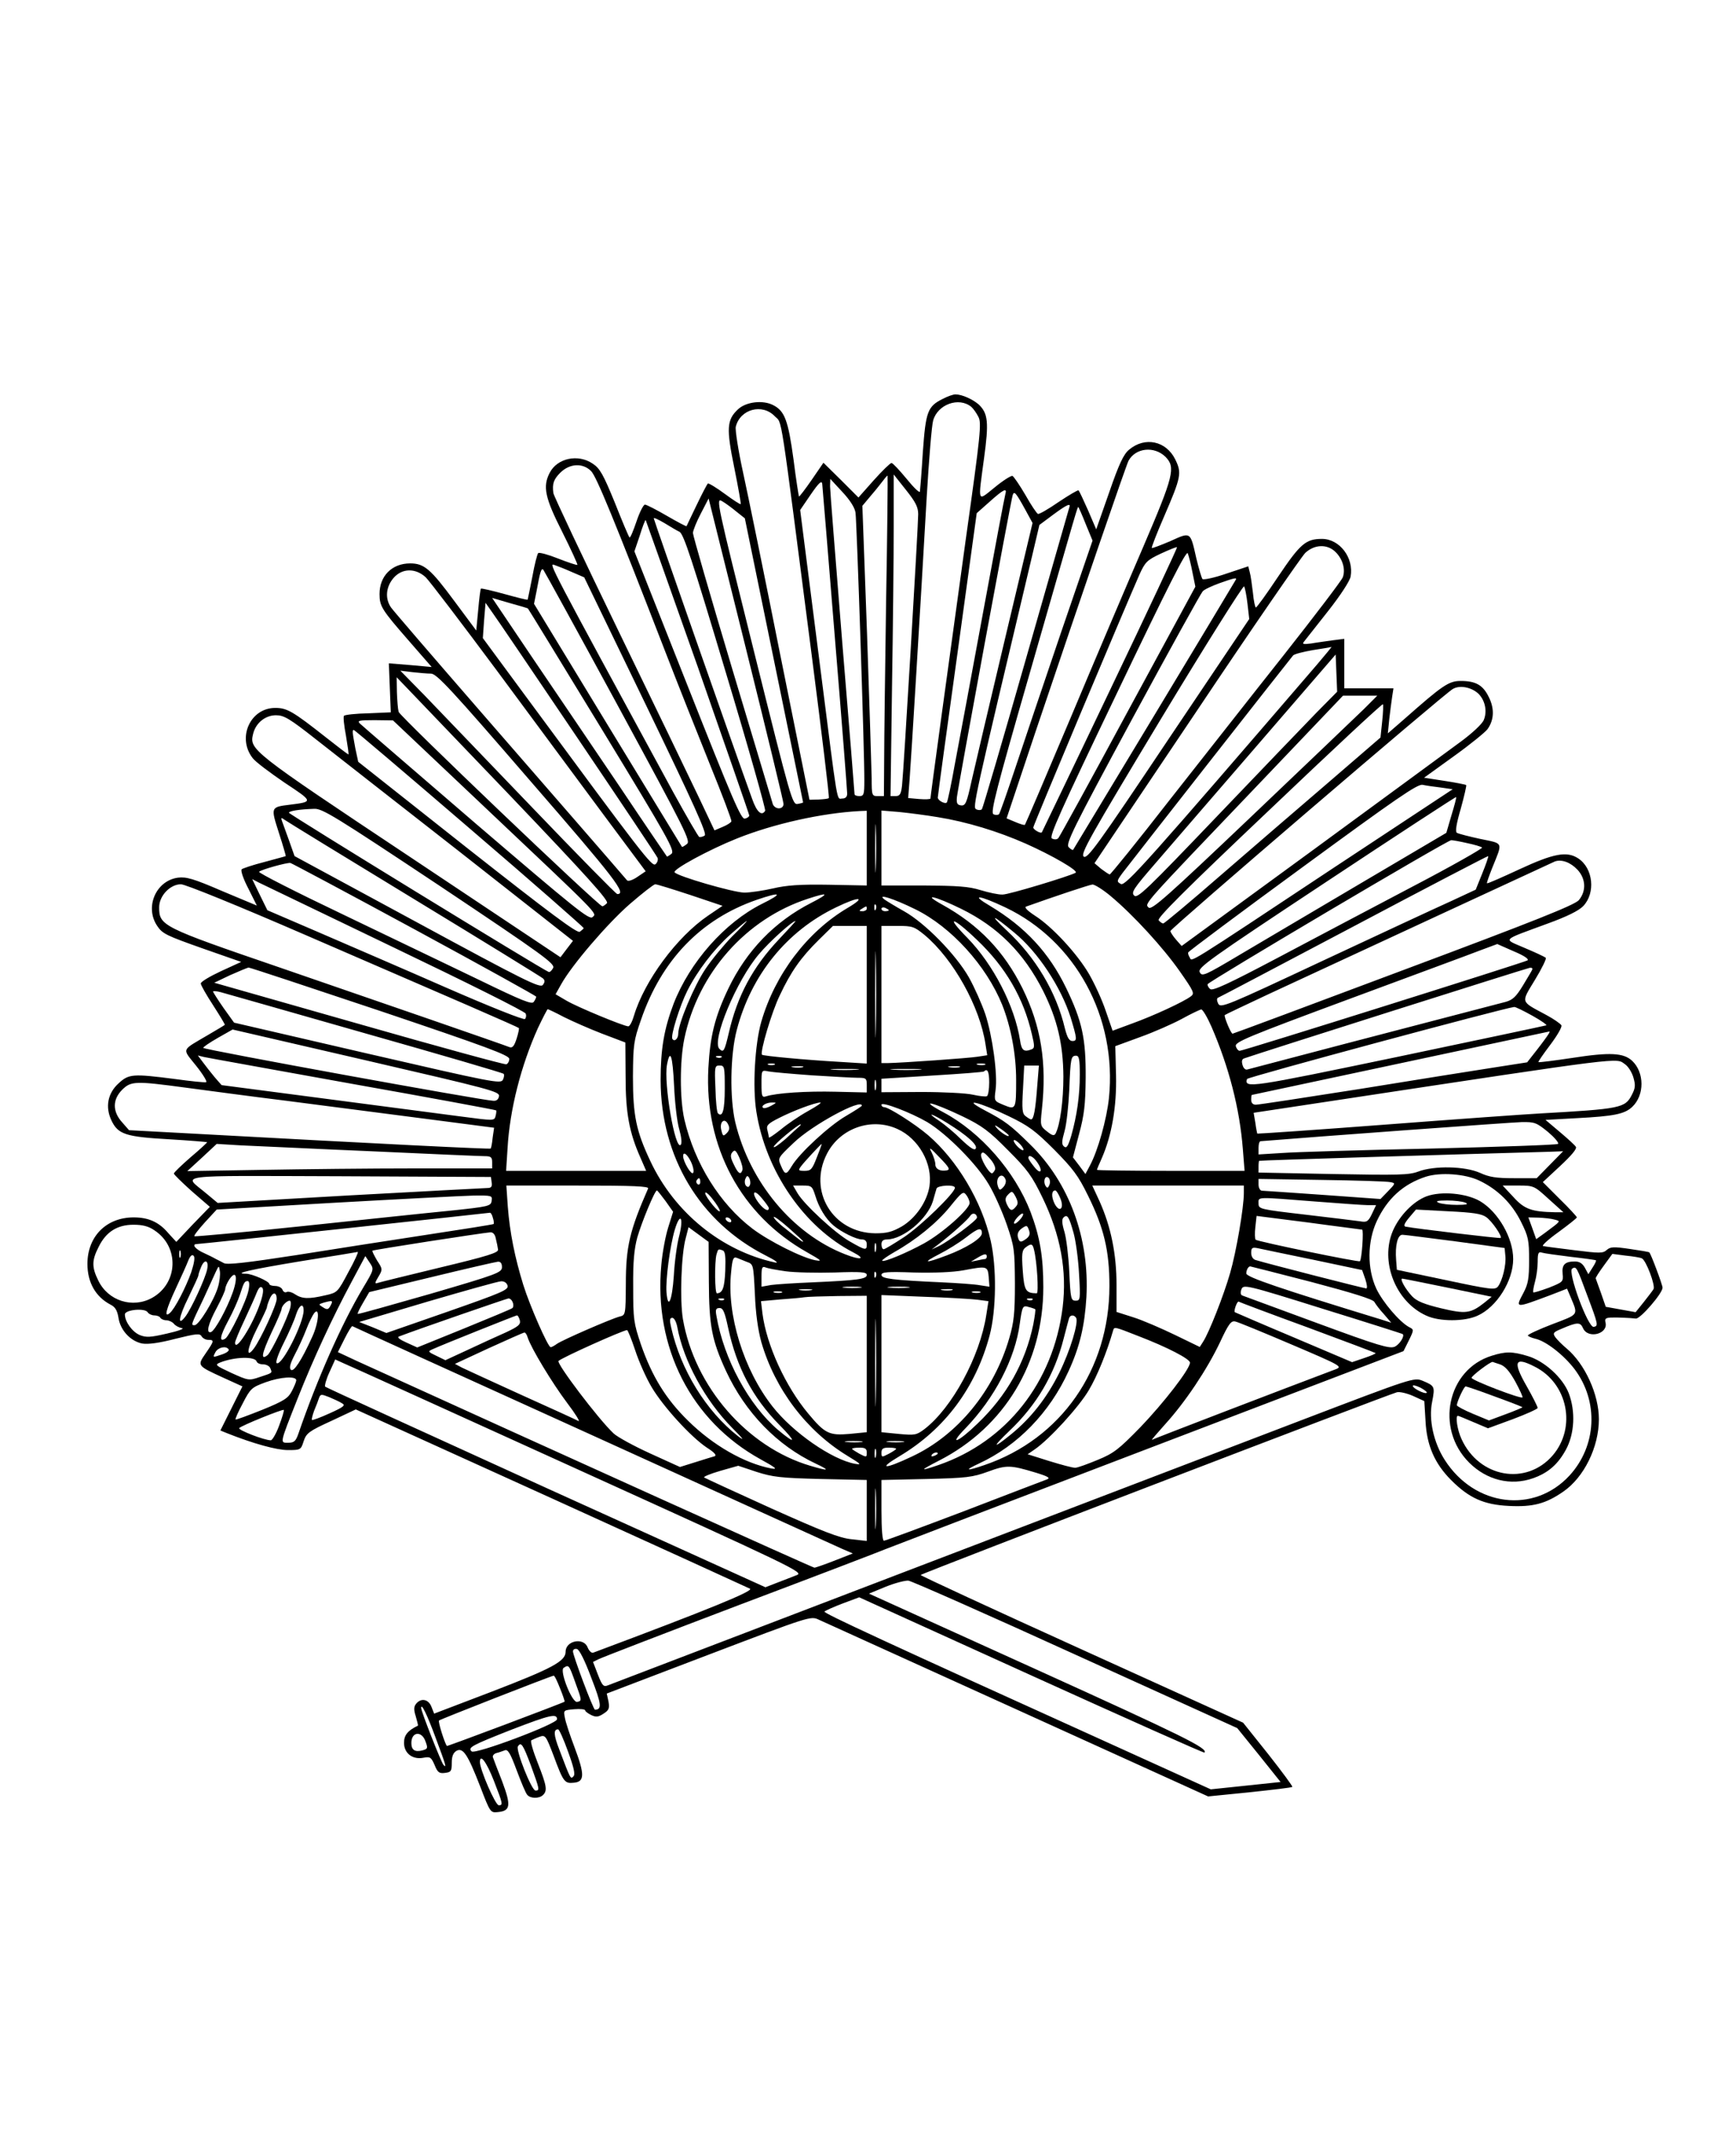 <?xml version="1.0" encoding="UTF-8" standalone="yes"?>
<svg version="1.0" xmlns="http://www.w3.org/2000/svg" width="200mm" height="246.834mm" viewBox="0 0 709 875" preserveAspectRatio="xMidYMid meet">
  <g transform="translate(0,875) scale(0.1,-0.1)" fill="#000000" stroke="none">
    <path d="M3851 7122 c-63 -31 -70 -52 -82 -217 -5 -83 -11 -155 -12 -162 -1
-7 -26 17 -55 53 -29 35 -56 64 -61 64 -5 0 -38 -32 -72 -70 l-63 -71 -71 71
-72 71 -48 -70 c-27 -39 -50 -69 -52 -68 -1 2 -12 69 -22 150 -22 161 -36 199
-83 223 -42 22 -111 14 -144 -17 -46 -43 -48 -78 -15 -239 16 -80 28 -146 26
-148 -2 -2 -31 17 -65 42 -34 25 -65 44 -69 42 -3 -2 -24 -42 -46 -88 -22 -45
-40 -84 -41 -86 -1 -2 -37 17 -80 42 -43 25 -84 46 -90 46 -6 0 -22 -31 -35
-70 -13 -38 -25 -67 -28 -64 -3 2 -30 66 -60 142 -47 115 -61 140 -90 159 -60
41 -145 23 -176 -37 -29 -56 -20 -101 51 -241 36 -72 64 -133 62 -135 -2 -2
-38 10 -79 26 -40 16 -77 26 -81 22 -4 -4 -15 -47 -24 -97 -10 -49 -18 -91
-19 -93 -2 -2 -44 9 -95 23 -51 14 -94 24 -96 22 -2 -2 -7 -41 -11 -87 l-8
-84 -90 121 c-97 131 -123 153 -180 153 -74 0 -125 -51 -125 -125 0 -50 9 -64
118 -189 l95 -109 -88 8 -87 7 4 -100 4 -100 -92 -4 c-51 -1 -95 -6 -99 -10
-4 -3 0 -40 8 -82 7 -42 12 -76 10 -76 -2 0 -43 31 -91 69 -137 108 -160 121
-208 121 -102 0 -157 -122 -92 -205 11 -15 70 -59 130 -100 118 -78 118 -78
23 -90 -80 -10 -80 -9 -46 -115 17 -52 29 -95 28 -95 -1 -1 -40 -11 -87 -24
-47 -12 -89 -26 -93 -30 -5 -5 7 -40 27 -78 l35 -70 -141 59 c-118 51 -147 59
-181 55 -90 -12 -137 -120 -85 -197 21 -32 39 -40 183 -91 l160 -56 -83 -38
c-45 -21 -82 -43 -82 -50 0 -7 23 -47 51 -90 27 -42 49 -78 47 -79 -2 -2 -32
-20 -68 -41 -112 -66 -107 -53 -49 -126 28 -35 46 -65 41 -67 -6 -2 -63 4
-128 13 -172 22 -188 21 -230 -18 -44 -40 -55 -96 -29 -151 27 -57 58 -67 234
-77 85 -5 156 -11 157 -12 1 -1 -29 -29 -67 -61 -38 -33 -69 -63 -69 -67 0 -4
33 -36 73 -72 l74 -64 -69 -71 -68 -72 -33 36 c-38 45 -81 64 -141 64 -112 0
-189 -78 -189 -190 0 -75 33 -134 94 -166 20 -10 28 -24 33 -55 8 -51 50 -95
97 -104 23 -4 69 2 134 19 85 21 101 23 108 11 4 -8 17 -15 27 -15 26 0 25 -4
-10 -55 -35 -51 -36 -50 73 -100 l77 -35 -45 -90 -45 -90 27 -11 c108 -43 203
-69 249 -69 51 0 53 1 64 36 11 33 21 41 113 83 l100 47 796 -361 c438 -199
804 -366 814 -371 16 -9 -164 -83 -640 -261 -7 -3 -17 7 -23 21 -16 43 -90 28
-90 -17 0 -39 -54 -68 -301 -163 l-236 -90 -11 28 c-12 31 -42 37 -62 13 -10
-12 -11 -24 -2 -52 6 -21 10 -37 9 -38 -42 -20 -57 -39 -57 -70 0 -43 35 -70
80 -61 27 5 31 2 45 -30 12 -30 19 -35 42 -32 25 3 28 7 28 41 0 27 6 41 19
49 27 15 46 -14 97 -145 41 -107 42 -108 72 -105 52 5 55 26 18 125 -19 48
-36 93 -38 99 -2 6 4 14 14 17 10 2 25 8 34 11 13 6 23 -11 49 -81 18 -48 37
-94 43 -100 12 -16 49 -17 65 -1 18 18 15 37 -22 131 -19 48 -31 89 -26 92 4
2 18 9 32 14 25 9 27 7 59 -77 40 -108 45 -114 83 -110 44 4 44 34 3 143 -19
50 -37 104 -40 122 -6 31 -6 31 38 35 25 2 45 0 45 -5 0 -4 11 -12 25 -19 19
-9 29 -8 50 6 22 14 25 22 20 50 l-7 32 417 159 c410 156 416 158 448 143 18
-8 383 -174 811 -368 l780 -354 170 17 c93 10 172 19 174 22 2 2 -42 62 -98
133 l-103 129 -659 299 c-362 164 -658 301 -658 304 0 5 1904 735 1945 746 11
3 41 -4 66 -15 l46 -21 5 -82 c5 -100 38 -174 105 -241 73 -73 133 -100 235
-105 99 -5 151 9 222 58 85 58 146 182 146 296 0 101 -57 226 -132 289 -18 15
-39 36 -46 46 -11 16 -9 20 25 34 65 28 77 28 88 3 20 -46 104 -24 92 23 -4
15 1 19 21 20 28 1 75 -1 103 -4 18 -2 109 103 109 126 0 11 -47 137 -54 144
-1 2 -37 8 -79 14 -67 10 -80 9 -95 -4 -15 -14 -29 -14 -132 -1 -63 8 -121 15
-128 17 -7 1 21 27 63 57 41 30 75 57 75 60 0 3 -31 37 -70 75 l-69 69 71 66
c46 43 69 70 64 78 -4 7 -34 34 -66 61 l-58 49 126 7 c155 8 197 17 228 46 51
48 50 141 0 188 -35 33 -91 36 -245 12 -74 -11 -136 -19 -138 -17 -2 1 20 33
48 70 28 37 49 73 46 80 -3 6 -31 26 -63 43 -106 57 -103 47 -45 143 28 46 48
87 44 90 -5 4 -43 22 -86 40 -89 39 -100 28 95 100 77 28 126 52 144 71 51 53
41 155 -21 195 -46 30 -100 20 -240 -45 -71 -33 -130 -59 -132 -57 -2 1 8 29
21 62 44 109 48 99 -48 119 -46 10 -89 21 -96 25 -7 5 -3 34 16 99 14 51 24
94 22 96 -2 2 -42 10 -88 17 l-84 13 122 88 c67 48 128 98 137 110 27 38 29
83 6 130 -24 50 -53 67 -116 67 -48 0 -74 -18 -228 -154 l-69 -60 6 60 c4 32
9 74 12 92 l5 32 -101 0 -100 0 0 101 0 101 -47 -6 c-27 -4 -66 -9 -88 -13
-33 -4 -38 -3 -29 8 6 8 50 63 97 123 52 66 89 123 93 142 14 77 -45 154 -117
154 -66 0 -89 -20 -179 -154 -46 -69 -87 -126 -91 -126 -3 0 -9 27 -12 60 -4
33 -9 71 -13 84 l-6 24 -90 -30 c-49 -17 -93 -26 -97 -22 -4 5 -15 43 -25 84
-25 111 -22 109 -106 71 -40 -17 -74 -30 -76 -28 -2 2 20 59 50 128 70 162 73
178 46 233 -37 76 -124 95 -189 40 -22 -18 -41 -58 -81 -174 l-53 -151 -33 77
c-19 43 -36 79 -39 82 -2 3 -39 -19 -81 -47 -42 -29 -80 -51 -85 -49 -5 2 -28
36 -51 77 -24 41 -48 76 -53 78 -6 2 -39 -19 -73 -47 -72 -58 -68 -67 -43 120
20 146 16 182 -21 218 -25 22 -69 42 -96 42 -9 0 -32 -8 -51 -18z m116 -33 c8
-7 21 -25 29 -41 13 -25 9 -69 -51 -495 -68 -492 -145 -1054 -145 -1063 0 -3
-21 -4 -46 -2 l-45 4 6 77 c6 80 44 699 70 1156 9 149 20 287 26 308 18 66
105 98 156 56z m-803 -38 c32 -33 18 53 151 -975 41 -319 73 -582 70 -584 -2
-3 -21 -5 -42 -6 l-37 -1 -118 585 c-64 322 -133 659 -153 750 -20 91 -33 176
-30 188 18 72 108 96 159 43z m1596 -166 c42 -43 34 -76 -92 -370 -64 -148
-198 -463 -297 -699 -100 -237 -183 -431 -185 -433 -2 -3 -20 3 -39 11 l-36
15 118 353 c194 575 369 1085 380 1107 29 53 105 61 151 16z m-2346 -58 c22
-22 94 -198 301 -732 51 -132 134 -341 184 -465 50 -123 90 -228 88 -233 -1
-5 -17 -15 -36 -23 l-33 -14 -63 133 c-34 72 -182 378 -328 679 -146 301 -266
555 -267 565 -5 39 1 56 29 84 38 37 91 40 125 6z m1205 -527 c-4 -278 -8
-571 -8 -652 l-1 -148 -25 0 c-24 0 -25 2 -25 73 -1 39 -9 306 -19 592 l-19
520 36 43 c21 24 43 53 51 63 8 11 15 18 16 17 1 -2 -1 -230 -6 -508z m131
351 c0 -52 -60 -1058 -66 -1108 -4 -35 -9 -43 -26 -43 l-21 0 6 443 c4 243 7
538 7 656 l0 214 50 -63 c39 -49 50 -70 50 -99z m-340 -508 c28 -337 50 -622
50 -633 0 -13 -7 -20 -20 -20 -24 0 -16 -46 -90 535 -33 259 -65 509 -71 556
l-11 87 43 63 c33 48 45 59 47 44 1 -11 25 -296 52 -632z m84 514 c5 -34 37
-988 36 -1094 0 -56 -2 -63 -20 -63 -11 0 -20 3 -20 8 0 4 -22 282 -50 617
-27 336 -50 624 -50 640 l1 30 49 -53 c31 -33 51 -64 54 -85z m612 76 c-3 -10
-44 -227 -91 -483 -47 -256 -99 -534 -115 -618 -15 -84 -30 -155 -33 -158 -7
-8 -37 8 -37 20 0 6 36 270 80 586 l79 575 53 47 c57 51 72 58 64 31z m81 -63
l30 -55 -113 -475 c-62 -261 -123 -521 -136 -578 -20 -91 -25 -102 -43 -100
-16 2 -19 9 -17 33 4 38 221 1215 228 1234 6 18 13 10 51 -59z m-1179 -9 l34
-27 119 -580 c65 -318 119 -580 119 -580 0 -1 -10 -4 -22 -6 -22 -4 -27 14
-179 624 -153 614 -156 627 -130 612 14 -8 41 -28 59 -43z m192 -1193 c0 -11
-8 -18 -19 -18 -11 0 -22 8 -25 18 -3 9 -77 258 -166 553 -88 294 -160 543
-160 553 0 9 14 45 32 79 l32 62 153 -615 c84 -338 153 -623 153 -632z m1167
1210 c-2 -7 -82 -285 -177 -618 -95 -333 -176 -609 -180 -614 -5 -4 -15 -4
-23 0 -15 9 -13 18 226 1025 l32 136 55 41 c58 43 75 50 67 30z m67 -67 l28
-68 -130 -379 c-71 -209 -155 -458 -187 -554 -32 -96 -61 -179 -65 -184 -5 -4
-15 -4 -23 0 -12 8 11 99 148 574 199 692 195 680 199 680 1 0 15 -31 30 -69z
m-1659 -32 c17 -8 52 -116 188 -570 93 -308 165 -564 162 -569 -14 -23 -34 -6
-53 48 -82 227 -402 1140 -402 1146 0 4 19 -5 43 -19 23 -14 51 -31 62 -36z
m75 -552 c115 -329 210 -602 210 -606 0 -5 -8 -11 -18 -13 -15 -4 -50 78 -234
543 l-217 548 22 65 c11 36 22 64 24 63 1 -2 97 -272 213 -600z m1684 -93
c-152 -319 -278 -580 -279 -582 -5 -6 -35 11 -35 20 0 8 367 881 433 1031 24
53 31 60 88 87 35 16 64 28 66 26 2 -2 -121 -264 -273 -582z m921 562 c29 -29
41 -71 29 -103 -5 -13 -113 -155 -240 -316 -127 -160 -337 -428 -468 -594
-130 -167 -240 -303 -244 -303 -4 1 -19 11 -35 23 l-27 23 416 619 c228 341
429 632 445 648 38 35 90 37 124 3z m-585 -82 l12 -59 -276 -509 c-151 -280
-279 -513 -284 -518 -6 -6 -16 -6 -26 -1 -12 7 32 106 267 596 209 437 283
583 288 568 4 -10 13 -45 19 -77z m-2535 1 l51 -22 253 -523 c195 -404 250
-525 239 -531 -7 -5 -17 -7 -22 -6 -4 1 -52 84 -106 182 -509 936 -509 936
-487 929 12 -4 45 -17 72 -29z m190 -549 c278 -513 297 -550 280 -562 -10 -8
-19 -13 -20 -11 -1 1 -137 225 -303 497 l-301 495 10 50 c15 82 20 98 28 89 4
-5 142 -256 306 -558z m-786 527 c16 -16 147 -188 292 -383 144 -195 340 -459
434 -586 l172 -231 -34 -23 c-19 -13 -37 -19 -42 -14 -46 54 -333 384 -607
699 -187 215 -347 401 -357 415 -25 36 -21 83 9 119 35 42 91 43 133 4z m3308
-10 c-9 -17 -661 -1098 -664 -1102 -2 -3 -10 2 -18 10 -14 13 15 72 259 524
151 279 281 514 288 521 7 8 38 22 68 33 62 22 73 24 67 14z m48 -99 l7 -61
-330 -491 c-289 -432 -331 -490 -346 -479 -14 11 22 75 316 563 183 303 336
546 339 540 4 -6 10 -38 14 -72z m-2939 -18 c1 0 137 -223 303 -495 272 -447
299 -495 283 -507 -9 -7 -18 -12 -18 -11 -1 1 -89 130 -194 287 -106 157 -267
394 -357 527 l-163 242 72 -21 c40 -11 74 -21 74 -22z m202 -528 c177 -262
325 -483 328 -491 2 -7 -1 -19 -9 -25 -14 -12 -53 39 -528 683 l-177 240 5 72
6 72 26 -37 c15 -20 172 -252 349 -514z m3020 298 c-683 -794 -782 -905 -800
-895 -18 10 -18 12 8 47 41 54 685 875 695 886 5 6 41 15 81 22 40 6 74 12 76
13 2 1 -25 -32 -60 -73z m-1 -195 c-46 -47 -229 -238 -407 -424 -287 -300
-325 -337 -338 -323 -13 13 -3 28 88 133 56 65 244 283 418 484 l317 367 3
-76 3 -76 -84 -85z m-3617 159 c23 0 81 -62 404 -436 349 -402 397 -464 357
-464 -5 0 -161 159 -347 353 -185 193 -383 399 -438 456 l-101 103 49 -6 c27
-3 61 -6 76 -6z m324 -499 c316 -331 403 -428 395 -438 -7 -7 -15 -13 -19 -13
-15 0 -825 773 -832 794 -3 11 -6 48 -7 81 l-1 60 29 -30 c16 -17 212 -221
435 -454z m3953 418 c28 -27 38 -72 23 -108 -6 -16 -47 -54 -93 -88 -45 -33
-320 -235 -611 -448 l-530 -387 -23 26 c-13 15 -23 31 -23 35 0 10 1119 969
1153 988 28 17 75 8 104 -18z m-467 -64 c-30 -29 -237 -227 -460 -439 -345
-328 -407 -383 -419 -371 -17 17 -28 4 444 498 l350 367 70 0 70 0 -55 -55z
m75 -50 l-7 -66 -211 -182 c-117 -100 -315 -271 -440 -379 -125 -109 -232
-198 -236 -198 -5 0 -13 6 -19 13 -7 9 109 125 451 449 253 241 462 436 465
433 2 -2 1 -34 -3 -70z m-4355 -73 c69 -54 333 -261 588 -460 l462 -363 -26
-34 -25 -33 -615 410 c-654 435 -656 438 -640 503 11 44 50 75 93 75 33 0 55
-13 163 -98z m680 -268 c489 -462 468 -441 450 -458 -13 -13 -72 35 -475 380
-253 218 -467 402 -475 410 -12 12 -5 14 60 14 l75 -1 365 -345z m-52 -96
c257 -220 466 -404 466 -407 -1 -3 -8 -9 -16 -15 -11 -7 -122 76 -460 342
l-445 352 -12 56 c-12 65 -13 74 -6 74 3 0 216 -181 473 -402z m3966 167 l49
-7 -479 -316 c-626 -415 -584 -388 -595 -371 -5 8 -8 17 -6 21 1 4 211 161
467 348 381 279 469 340 490 336 14 -3 47 -8 74 -11z m44 -113 l-21 -72 -346
-204 c-190 -112 -415 -245 -498 -294 -143 -85 -154 -90 -163 -71 -10 18 36 51
517 369 290 192 529 348 530 346 2 -1 -7 -35 -19 -74z m-4133 -288 c428 -286
473 -319 464 -336 -6 -11 -14 -18 -18 -16 -25 9 -1061 644 -1061 650 0 7 41
14 103 16 33 2 86 -31 512 -314z m1745 154 l0 -153 -155 3 c-118 2 -173 -2
-228 -15 -40 -9 -92 -17 -117 -17 -43 0 -275 67 -285 83 -7 12 140 92 255 138
150 60 347 104 503 112 l27 1 0 -152z m37 -80 c-1 -46 -3 -11 -3 77 0 88 2
125 3 83 2 -42 2 -114 0 -160z m253 206 c118 -19 246 -58 359 -108 108 -48
217 -111 204 -119 -25 -14 -272 -89 -298 -89 -16 -1 -57 8 -90 18 -48 15 -93
18 -232 19 l-173 0 0 153 0 153 73 -6 c39 -4 110 -13 157 -21z m-2140 -334
c283 -172 520 -318 527 -324 9 -8 9 -15 0 -27 -11 -14 -74 17 -513 255 l-501
271 -23 65 c-13 36 -26 72 -29 80 -4 12 -2 13 10 4 8 -6 246 -152 529 -324z
m4302 228 c29 -6 56 -14 61 -18 4 -3 -124 -76 -285 -160 -161 -85 -410 -216
-553 -292 -197 -104 -262 -134 -272 -126 -8 6 -12 15 -11 20 4 11 979 588 995
588 6 0 35 -5 65 -12z m62 -123 l-27 -67 -101 -47 c-56 -25 -290 -134 -521
-242 -399 -187 -420 -196 -430 -176 -6 13 -6 22 0 24 6 2 255 134 555 292 300
159 546 287 548 286 2 -1 -9 -33 -24 -70z m389 14 c34 -37 36 -87 5 -124 -18
-20 -178 -84 -716 -285 -381 -143 -695 -260 -698 -260 -7 0 -36 71 -32 76 2 2
82 40 178 85 371 172 1156 536 1170 542 27 10 64 -3 93 -34z m-4750 -243 c273
-148 497 -272 497 -275 0 -3 -4 -13 -10 -21 -7 -12 -47 4 -222 89 -117 56
-369 177 -560 269 -191 91 -344 169 -340 173 9 9 113 38 128 36 5 -1 234 -123
507 -271z m-79 -77 c290 -139 531 -259 533 -267 3 -7 2 -17 -3 -22 -5 -5 -143
50 -324 129 -173 76 -408 177 -521 226 l-207 89 -31 63 -31 64 27 -14 c16 -8
266 -128 557 -268z m-362 52 c601 -260 862 -373 867 -378 2 -1 -2 -21 -9 -43
-10 -31 -17 -39 -29 -35 -30 12 -508 177 -941 326 -479 164 -490 170 -490 245
0 47 45 94 89 94 18 0 234 -88 513 -209z m1568 165 l131 -44 -59 -40 c-128
-87 -260 -266 -303 -409 -7 -24 -17 -43 -23 -43 -20 1 -204 77 -251 104 l-46
27 23 41 c44 79 190 249 281 328 51 44 97 80 103 80 7 0 71 -20 144 -44z
m1717 -5 c92 -77 213 -209 281 -306 58 -83 62 -91 45 -103 -29 -22 -152 -79
-238 -110 l-81 -30 -28 81 c-15 45 -46 112 -68 150 -48 83 -151 194 -220 238
-32 21 -46 35 -37 38 112 40 258 89 271 90 9 0 43 -21 75 -48z m-1425 -31
c-152 -76 -295 -238 -361 -408 -39 -103 -53 -185 -53 -312 1 -314 160 -579
430 -716 40 -20 55 -32 37 -28 -217 47 -410 203 -509 414 -58 123 -71 186 -71
345 1 131 3 146 33 232 84 244 244 410 471 489 102 35 112 28 23 -16z m201 4
c-149 -76 -264 -195 -338 -349 -55 -115 -75 -194 -82 -326 -17 -321 133 -600
404 -752 58 -33 63 -37 33 -32 -54 10 -188 77 -257 129 -133 101 -236 266
-278 446 -19 84 -19 239 0 330 56 268 252 489 505 571 85 28 89 22 13 -17z
m425 -26 c147 -72 290 -230 355 -390 36 -91 57 -203 57 -307 0 -120 -1 -123
-51 -102 -39 16 -39 16 -33 61 9 65 -13 222 -42 310 -14 41 -44 109 -67 150
-53 93 -179 222 -265 270 -34 19 -70 41 -80 48 -33 26 39 3 126 -40z m187 2
c151 -74 257 -181 335 -335 58 -116 82 -217 83 -350 0 -98 -13 -196 -32 -233
-6 -10 -14 -8 -35 9 -27 21 -28 24 -21 88 21 193 -3 341 -79 496 -75 151 -178
259 -328 342 -87 48 -29 35 77 -17z m180 6 c287 -136 458 -449 424 -779 -9
-86 -45 -215 -78 -276 l-18 -34 -25 34 -26 34 25 95 c21 78 26 119 27 230 1
160 -14 230 -79 365 -70 145 -167 250 -312 337 -82 48 -46 45 62 -6z m-644 -3
c-165 -98 -296 -271 -352 -465 -26 -91 -36 -266 -20 -366 38 -243 195 -472
396 -575 54 -28 30 -33 -35 -7 -214 84 -388 294 -447 538 -23 98 -21 275 6
377 59 225 204 404 406 501 95 46 126 44 46 -3z m116 -5 c-3 -8 -6 -5 -6 6 -1
11 2 17 5 13 3 -3 4 -12 1 -19z m-37 2 c0 -5 -8 -10 -17 -10 -15 0 -16 2 -3
10 19 12 20 12 20 0z m90 -6 c0 -2 -7 -4 -15 -4 -8 0 -15 4 -15 10 0 5 7 7 15
4 8 -4 15 -8 15 -10z m512 -91 c97 -79 192 -224 231 -348 26 -86 27 -95 7 -95
-13 0 -21 13 -31 52 -35 148 -119 289 -237 399 -76 71 -60 67 30 -8z m-1151
-15 c-34 -35 -84 -95 -110 -134 -46 -68 -111 -223 -111 -264 0 -21 -16 -35
-24 -21 -8 12 30 134 61 196 41 81 108 169 175 229 35 31 65 56 68 56 2 0 -24
-28 -59 -62z m191 -12 c-107 -113 -171 -231 -206 -385 -17 -72 -21 -80 -38
-63 -33 33 71 281 162 387 42 50 136 135 149 135 2 0 -28 -33 -67 -74z m808
-3 c117 -111 190 -237 224 -384 12 -50 12 -58 -1 -63 -31 -12 -41 -5 -47 37
-22 140 -109 309 -215 418 -93 94 -61 88 39 -8z m-450 -224 l0 -281 -112 7
c-141 8 -310 24 -316 29 -9 10 40 176 73 243 45 96 86 154 158 225 l59 58 69
0 69 0 0 -281z m37 -141 c-1 -79 -3 -15 -3 142 0 157 2 221 3 143 2 -79 2
-207 0 -285z m199 385 c118 -99 226 -293 249 -447 l7 -44 -39 -6 c-37 -6 -309
-25 -365 -26 l-28 0 0 280 0 280 66 0 c61 0 68 -3 110 -37z m2462 -104 c-19
-10 -1161 -369 -1175 -369 -6 0 -13 9 -16 19 -4 17 49 39 462 192 256 95 498
184 536 199 l70 26 68 -30 c43 -18 63 -32 55 -37z m-4686 -206 c433 -146 528
-181 528 -196 0 -10 -6 -20 -12 -22 -7 -2 -278 72 -603 165 l-590 168 65 31
c36 16 70 30 75 31 6 0 247 -80 537 -177z m4706 169 c-1 -4 -19 -33 -38 -65
-28 -46 -42 -59 -70 -67 -393 -102 -1045 -273 -1055 -276 -8 -3 -16 4 -20 17
-5 16 -3 25 6 28 59 21 1157 369 1167 370 8 1 12 -2 10 -7z m-4765 -261 c307
-87 561 -161 564 -165 3 -3 2 -14 -3 -24 -8 -18 -42 -11 -554 107 l-544 126
-43 60 c-23 33 -42 63 -43 67 0 3 15 2 33 -3 17 -5 283 -80 590 -168z m4766
72 c36 -20 61 -38 56 -39 -6 -2 -280 -60 -609 -129 -600 -125 -625 -129 -613
-90 3 8 1051 290 1091 294 5 1 39 -16 75 -36z m-3956 -5 c34 -17 104 -48 156
-68 l95 -36 1 -139 c0 -149 15 -229 61 -332 l23 -53 -286 0 -286 0 6 93 c9
158 55 337 124 490 20 42 38 77 40 77 2 0 32 -14 66 -32z m2645 -40 c71 -164
115 -333 128 -500 l7 -88 -302 0 c-165 0 -301 2 -301 4 0 2 9 24 20 48 41 94
61 211 58 338 l-3 119 101 37 c56 20 133 54 170 74 38 21 74 38 80 39 6 0 25
-32 42 -71z m-2910 -283 c-2 -13 -10 -20 -23 -19 -43 1 -1185 209 -1185 216 0
4 27 22 60 41 l60 34 545 -126 c505 -117 546 -127 543 -146z m4286 253 c-4 -7
-25 -36 -47 -64 l-40 -51 -141 -22 c-77 -12 -323 -51 -544 -87 -222 -35 -412
-64 -423 -64 -12 0 -19 7 -19 20 0 11 1 20 3 20 7 2 1213 258 1215 259 2 0 0
-5 -4 -11z m-4885 -203 c321 -57 585 -106 587 -108 2 -1 1 -12 -2 -23 -5 -20
-6 -20 -142 -2 -75 10 -326 43 -557 73 l-420 55 -28 32 c-15 18 -37 46 -48 61
l-21 28 24 -6 c12 -3 286 -52 607 -110z m1314 -7 c3 -68 12 -148 21 -178 9
-32 12 -58 6 -64 -23 -23 -70 252 -56 327 13 69 23 38 29 -85z m194 116 c-3
-3 -12 -4 -19 -1 -8 3 -5 6 6 6 11 1 17 -2 13 -5z m1463 -71 c0 -87 -12 -169
-35 -250 -13 -43 -19 -52 -29 -44 -11 9 -10 21 2 64 8 28 16 104 19 167 5 131
7 140 28 140 12 0 15 -15 15 -77z m2227 42 c13 -9 28 -33 34 -54 9 -31 8 -43
-6 -70 -28 -55 -45 -58 -380 -77 -55 -3 -336 -23 -624 -45 -288 -22 -525 -38
-526 -37 -1 2 -5 21 -8 44 l-7 41 317 48 c1221 185 1161 177 1200 150z m-3474
-2 c-7 -2 -19 -2 -25 0 -7 3 -2 5 12 5 14 0 19 -2 13 -5z m860 0 c-7 -2 -21
-2 -30 0 -10 3 -4 5 12 5 17 0 24 -2 18 -5z m-1063 -97 c0 -88 -9 -120 -28
-101 -4 4 -9 49 -10 101 -4 90 -3 94 17 94 20 0 21 -5 21 -94z m318 87 c-10
-2 -28 -2 -40 0 -13 2 -5 4 17 4 22 1 32 -1 23 -4z m640 0 c-10 -2 -28 -2 -40
0 -13 2 -5 4 17 4 22 1 32 -1 23 -4z m318 -79 c-7 -94 -14 -134 -25 -134 -3 0
-13 6 -22 13 -14 10 -16 28 -11 110 l5 97 30 0 30 0 -7 -86z m-738 69 c-27 -2
-69 -2 -95 0 -27 2 -5 3 47 3 52 0 74 -1 48 -3z m255 0 c-29 -2 -77 -2 -105 0
-29 2 -6 3 52 3 58 0 81 -1 53 -3z m-438 -23 c83 -5 167 -10 188 -10 34 0 37
-2 37 -30 l0 -30 -127 3 c-118 3 -242 -5 -285 -19 -16 -5 -18 1 -18 51 0 56 0
57 28 51 15 -3 95 -10 177 -16z m725 -29 c0 -28 -4 -52 -9 -56 -5 -3 -31 0
-58 6 -26 6 -121 11 -210 11 l-163 -1 0 28 0 27 207 13 c114 7 210 14 212 17
14 14 21 -2 21 -45z m-463 -28 c-3 -10 -5 -2 -5 17 0 19 2 27 5 18 2 -10 2
-26 0 -35z m-2821 7 c82 -11 268 -36 414 -54 146 -19 396 -51 556 -72 l292
-38 -6 -41 c-2 -22 -6 -42 -8 -44 -3 -3 -432 18 -1253 63 l-224 12 -28 32
c-40 44 -40 93 0 133 36 36 55 36 257 9z m2394 -74 c-14 -8 -29 -12 -33 -9
-12 8 14 23 38 22 18 0 17 -1 -5 -13z m150 -22 c-36 -20 -86 -54 -112 -76 -27
-21 -48 -36 -48 -31 0 4 -3 18 -6 30 -5 18 2 26 48 49 59 30 145 62 168 63 8
0 -14 -15 -50 -35z m487 -45 c80 -48 202 -171 251 -254 23 -38 56 -113 74
-165 31 -90 32 -103 33 -240 0 -121 -4 -158 -23 -223 -62 -214 -211 -396 -397
-483 -112 -53 -142 -53 -53 0 187 111 313 281 370 495 27 103 29 277 4 386
-36 160 -137 329 -256 431 -54 46 -161 114 -179 114 -6 0 -11 4 -11 10 0 14
120 -32 187 -71z m143 24 c81 -39 109 -60 186 -138 80 -80 98 -104 142 -195
74 -153 100 -298 82 -447 -38 -306 -229 -548 -507 -644 -79 -27 -78 -23 2 18
268 137 426 400 426 708 0 125 -14 206 -52 307 -64 166 -204 326 -356 407
-105 56 -47 43 77 -16z m190 0 c81 -39 108 -59 186 -137 76 -77 98 -106 137
-186 66 -133 88 -227 88 -370 0 -341 -197 -624 -510 -731 -75 -26 -86 -23 -23
6 158 73 289 208 366 377 46 100 66 185 73 303 13 240 -70 466 -229 622 -81
80 -104 97 -186 140 -100 53 -22 34 98 -24z m-600 43 c0 -2 -29 -21 -65 -42
-69 -40 -191 -153 -221 -204 -23 -38 -28 -38 -45 2 -13 31 -12 31 53 93 76 73
278 182 278 151z m349 -71 c82 -51 125 -90 116 -104 -5 -9 -22 2 -59 37 -28
28 -69 62 -90 76 -57 38 -33 32 33 -9z m-901 -41 c-14 -14 -16 -13 -22 12 -9
34 14 54 28 23 7 -14 5 -24 -6 -35z m3354 5 c27 -23 46 -45 41 -49 -4 -4 -237
-12 -518 -19 -280 -6 -554 -14 -607 -18 l-98 -6 0 27 c0 14 3 26 8 27 218 18
1024 77 1066 78 54 1 61 -2 108 -40z m-3057 23 c-6 -5 -31 -28 -57 -52 -27
-23 -48 -38 -48 -32 0 10 98 91 110 92 2 0 0 -4 -5 -8z m400 -11 c87 -39 145
-142 131 -234 -10 -63 -56 -130 -113 -164 -39 -22 -60 -28 -108 -28 -174 2
-277 173 -197 326 54 104 182 148 287 100z m455 -27 c0 -9 -37 15 -51 33 -10
12 -5 11 19 -6 17 -12 32 -24 32 -27z m60 -57 c0 -6 -9 -2 -20 8 -11 10 -20
23 -20 28 0 6 9 2 20 -8 11 -10 20 -23 20 -28z m-2663 -7 c238 -11 446 -20
462 -20 26 0 31 -4 31 -25 l0 -25 -318 0 c-175 0 -456 -3 -623 -6 l-304 -5 60
55 60 56 100 -6 c55 -2 294 -14 532 -24z m1819 -25 c-19 -49 -24 -55 -50 -55
-25 0 -27 2 -15 18 13 18 82 92 85 92 1 0 -8 -25 -20 -55z m531 -53 c-27 -5
-47 5 -47 25 0 10 -7 32 -15 48 -13 25 -7 21 32 -20 39 -40 45 -50 30 -53z
m-835 1 c-7 -21 -17 -15 -35 23 -14 28 -15 39 -6 50 10 12 15 8 29 -23 9 -21
15 -44 12 -50z m1032 2 c-4 -8 -9 -15 -13 -15 -13 1 -49 63 -44 78 5 12 12 9
34 -16 17 -18 26 -38 23 -47z m2266 20 l-54 -55 -92 0 c-73 0 -101 4 -140 22
-61 27 -186 30 -252 5 -37 -14 -81 -15 -347 -10 l-305 6 0 24 c0 12 1 24 3 24
1 2 819 27 1187 37 l54 2 -54 -55z m-3508 12 c9 -19 13 -39 9 -45 -7 -12 -41
46 -41 68 0 21 17 8 32 -23z m1412 1 c27 -37 18 -57 -9 -23 -14 17 -25 33 -25
38 0 15 19 6 34 -15z m1808 -78 c74 -35 133 -93 170 -168 30 -60 33 -75 33
-157 0 -75 -4 -97 -23 -133 -34 -64 -36 -64 111 -9 l67 26 14 -33 c32 -77 36
-70 -74 -112 -55 -21 -100 -42 -100 -46 0 -3 13 -9 29 -13 44 -9 118 -67 162
-125 99 -132 90 -313 -21 -434 -145 -157 -387 -127 -509 63 -46 71 -67 166
-52 238 12 63 11 65 -39 86 -35 14 -39 13 -500 -163 -458 -175 -2785 -1064
-2826 -1080 -19 -8 -24 -3 -42 43 l-20 52 22 11 c11 6 273 107 581 224 308
116 574 218 590 225 17 7 500 192 1074 411 l1043 398 22 44 c21 43 21 44 1 54
-39 21 -108 102 -134 157 -38 82 -37 192 2 276 43 92 108 151 200 181 59 19
161 12 219 -16z m-4034 -7 c3 -17 -2 -23 -16 -23 -10 0 -263 -14 -561 -30
l-542 -31 -48 40 c-93 78 -146 71 545 69 l619 -3 3 -22z m1055 -10 c-4 -10 -9
-11 -16 -4 -5 5 -7 18 -3 28 6 14 9 15 16 4 4 -8 6 -21 3 -28z m1044 21 c3 -8
-1 -22 -10 -31 -13 -14 -16 -13 -22 6 -11 35 19 59 32 25z m179 -21 c-6 -14
-9 -15 -16 -4 -11 19 -1 46 13 32 5 -5 7 -18 3 -28z m-1426 11 c0 -8 -5 -12
-10 -9 -6 4 -8 11 -5 16 9 14 15 11 15 -7z m2818 0 c22 -4 22 -5 -9 -37 l-31
-32 -236 17 c-130 9 -243 17 -249 17 -7 1 -13 12 -13 25 l0 23 258 -4 c141 -2
267 -6 280 -9z m-3031 -26 c-75 -171 -91 -237 -91 -390 -1 -127 -1 -127 -26
-133 -34 -9 -230 -94 -255 -111 -11 -8 -22 -14 -26 -14 -11 0 -86 171 -112
255 -34 110 -55 213 -63 318 l-6 87 292 0 c230 0 291 -3 287 -12z m683 -30
c14 -47 42 -94 74 -121 32 -27 93 -57 116 -57 13 0 20 -7 20 -20 0 -26 -5 -25
-68 11 -61 34 -188 152 -215 198 l-18 31 39 0 c37 0 39 -2 52 -42z m570 33 c0
-21 -138 -155 -207 -201 -41 -27 -79 -50 -84 -50 -5 0 -9 9 -9 20 0 14 7 20
23 20 66 1 164 83 187 156 6 22 13 45 15 52 5 13 75 17 75 3z m1180 -22 c0
-59 -31 -240 -56 -326 -26 -91 -86 -243 -110 -280 l-14 -22 -101 49 c-56 27
-132 60 -170 72 l-69 22 0 110 c0 127 -23 238 -69 341 l-30 65 310 0 309 0 0
-31z m1245 -24 l60 -54 -35 0 c-94 2 -124 12 -169 62 l-44 47 64 0 c63 0 65
-1 124 -55z m-3607 -8 l31 -44 -20 -64 c-11 -35 -24 -104 -28 -152 -32 -338
122 -639 406 -795 62 -34 71 -42 43 -37 -110 21 -239 95 -340 195 -91 89 -147
181 -192 310 -30 89 -32 103 -32 235 -1 105 4 156 17 204 18 62 71 191 80 191
2 0 18 -20 35 -43z m222 -40 c0 -16 -59 56 -60 72 0 8 14 -3 30 -24 17 -21 30
-43 30 -48z m200 11 c0 -16 -19 -7 -39 18 -34 43 -25 65 9 24 16 -19 30 -38
30 -42z m820 21 c0 -25 -110 -123 -186 -165 -69 -38 -164 -78 -171 -71 -2 3
20 18 49 35 89 50 174 119 229 187 47 58 53 63 65 47 7 -9 14 -24 14 -33z
m189 -15 c-16 -20 -24 -18 -37 10 -8 18 -7 27 6 40 15 15 17 14 30 -10 10 -20
11 -29 1 -40z m181 35 c18 -42 -2 -63 -23 -23 -14 29 -13 54 3 54 4 0 13 -14
20 -31z m-2322 -11 c-3 -22 -10 -24 -173 -41 -93 -9 -365 -38 -603 -63 -239
-25 -436 -43 -438 -41 -3 3 17 28 43 57 l48 52 485 28 c267 15 520 28 563 29
76 1 78 0 75 -21z m3362 -3 c102 -8 200 -15 217 -15 l33 0 -17 -36 c-15 -31
-21 -35 -48 -30 -16 2 -117 15 -222 27 -189 22 -193 23 -193 46 0 28 -14 27
230 8z m-3357 -67 c4 -12 5 -24 3 -25 -2 -2 -122 -21 -267 -43 -145 -22 -388
-60 -539 -84 -201 -31 -280 -40 -295 -33 -11 6 -27 14 -35 18 -8 5 -29 15 -46
23 -35 15 -52 36 -32 37 14 0 1189 126 1199 128 4 0 9 -9 12 -21z m1977 1 c0
-11 -113 -95 -155 -116 l-30 -14 30 23 c55 42 120 101 128 115 9 14 27 9 27
-8z m175 -9 c-10 -11 -20 -18 -23 -15 -3 3 3 14 13 25 10 11 20 18 23 15 3 -3
-3 -14 -13 -25z m-885 -88 c0 -5 -10 2 -72 52 -27 20 -48 42 -48 47 0 6 27
-14 60 -43 33 -29 60 -54 60 -56z m1105 33 c9 -33 19 -108 22 -167 6 -103 5
-108 -14 -108 -19 0 -21 8 -26 118 -3 64 -12 138 -20 164 -10 33 -11 50 -4 57
16 16 23 4 42 -64z m1178 15 c7 0 -1 -120 -9 -129 -4 -5 -417 80 -426 88 -3 3
-4 27 -1 52 l5 45 212 -27 c116 -16 215 -28 219 -29z m-2789 -25 c-9 -33 -19
-106 -22 -163 -7 -102 -24 -142 -30 -68 -4 51 14 189 34 256 22 73 37 51 18
-25z m211 65 c3 -5 2 -10 -4 -10 -5 0 -13 5 -16 10 -3 6 -2 10 4 10 5 0 13 -4
16 -10z m3364 1 c26 -7 28 -4 -39 -54 l-36 -26 -16 45 -16 44 42 -1 c22 -1 52
-4 65 -8z m-5718 -44 c102 -67 97 -215 -9 -275 -80 -45 -181 -13 -221 71 -27
55 -26 82 2 137 30 61 76 90 142 90 37 0 62 -6 86 -23z m3562 -33 c-24 -18
-30 -17 -36 6 -3 13 2 25 16 35 20 14 22 13 29 -6 6 -16 3 -25 -9 -35z m-1298
-177 c1 -180 12 -238 70 -364 79 -170 209 -304 366 -378 62 -29 55 -32 -22 -9
-257 76 -472 322 -520 599 -13 78 -7 266 12 332 l11 43 41 -30 41 -30 1 -163z
m1115 198 c0 -20 -63 -60 -143 -90 -90 -34 -103 -32 -31 5 32 16 82 47 109 68
50 39 65 43 65 17z m-1985 -22 c4 -16 8 -35 9 -44 3 -13 -42 -27 -238 -74
-132 -32 -247 -60 -255 -63 -11 -4 -10 2 4 25 18 30 18 32 -5 67 -12 21 -21
38 -19 40 4 4 452 73 481 75 12 1 20 -9 23 -26z m1552 -50 c-3 -10 -5 -4 -5
12 0 17 2 24 5 18 2 -7 2 -21 0 -30z m646 5 c12 -47 20 -178 11 -178 -45 1
-51 10 -57 93 -5 68 -3 83 11 94 24 18 29 16 35 -9z m1141 -41 l199 -42 13
-37 c7 -21 9 -38 4 -38 -9 0 -407 102 -452 116 -11 3 -18 15 -18 29 0 21 4 24
28 19 15 -3 117 -25 226 -47z m-4627 11 c-3 -7 -5 -2 -5 12 0 14 2 19 5 13 2
-7 2 -19 0 -25z m2215 27 c10 -4 12 -25 10 -83 -3 -70 -11 -91 -34 -92 -9 0
-10 125 -2 158 7 24 7 24 26 17z m-1529 -88 c-44 -83 -45 -84 -94 -95 -68 -16
-95 -15 -124 4 -13 9 -29 13 -35 9 -5 -3 -13 1 -16 9 -3 9 -17 16 -30 16 -13
0 -24 4 -24 8 0 11 -71 42 -95 42 -58 0 23 18 223 51 125 20 230 37 233 38 4
1 -13 -37 -38 -82z m4992 62 c55 -6 101 -13 103 -14 2 -2 -4 -15 -14 -30 l-17
-27 -14 26 c-10 18 -22 26 -41 26 -41 0 -54 -13 -50 -51 3 -32 1 -33 -56 -56
-33 -12 -61 -21 -64 -19 -2 2 1 21 7 43 6 21 11 57 11 81 0 37 3 43 18 38 9
-3 62 -10 117 -17z m-5634 -63 c-23 -64 -68 -151 -88 -167 -24 -20 -15 15 26
103 21 45 44 96 50 112 8 19 15 26 22 19 6 -6 2 -30 -10 -67z m3249 64 c0 -5
-3 -10 -7 -10 -5 0 -19 -3 -33 -6 l-25 -5 25 15 c30 18 40 20 40 6z m2675 -7
c17 -6 57 -112 48 -126 -4 -7 -22 -30 -40 -53 l-33 -41 -61 11 -61 11 -19 55
c-11 30 -21 58 -22 61 -1 3 14 26 33 52 l35 48 54 -7 c30 -3 60 -8 66 -11z
m-5223 -122 c-87 -146 -187 -372 -263 -593 -11 -32 -18 -38 -42 -38 -34 0 -36
-7 39 182 63 159 142 330 221 477 l55 103 18 -27 c18 -27 18 -27 -28 -104z
m1569 107 c26 -9 26 -11 32 -131 3 -80 13 -147 26 -195 56 -194 185 -364 353
-466 54 -33 59 -37 30 -32 -94 17 -254 128 -337 234 -118 150 -188 376 -169
549 5 54 9 63 23 58 9 -4 28 -11 42 -17z m-2205 -30 c-7 -36 -65 -162 -89
-193 -34 -44 -27 -1 12 77 22 46 41 87 41 90 0 4 4 18 10 32 14 38 34 33 26
-6z m1204 9 c0 -22 -18 -29 -292 -109 -161 -46 -295 -84 -297 -82 -2 2 8 22
22 46 l25 43 253 61 c140 34 262 62 272 63 11 1 17 -6 17 -22z m-1160 -82
c-16 -54 -78 -155 -95 -155 -16 0 -17 -3 37 110 19 41 41 89 48 105 14 30 14
30 18 5 2 -13 -1 -42 -8 -65z m2319 65 c36 -5 126 -7 199 -5 108 4 132 2 132
-10 0 -17 -39 -22 -219 -30 -74 -3 -151 -8 -172 -11 l-39 -7 0 43 c0 35 3 41
16 36 9 -4 47 -11 83 -16z m829 -24 l3 -39 -39 6 c-21 4 -92 9 -158 12 -199 9
-244 15 -244 30 0 12 24 14 133 10 83 -2 158 1 202 9 96 18 99 18 103 -28z
m1319 -20 c166 -44 250 -70 256 -81 5 -9 22 -32 39 -50 l30 -35 -44 14 c-402
123 -548 172 -548 187 0 14 8 29 16 29 2 0 115 -29 251 -64z m1126 -56 c45
-119 45 -123 26 -127 -23 -5 -108 225 -88 238 17 10 18 8 62 -111z m-2906 78
c-3 -8 -6 -5 -6 6 -1 11 2 17 5 13 3 -3 4 -12 1 -19z m-2626 -63 c-24 -68 -73
-157 -89 -163 -22 -7 -12 33 23 98 19 36 35 71 35 78 0 7 7 24 16 38 28 42 37
12 15 -51z m64 8 c-7 -41 -78 -188 -95 -198 -26 -16 -22 10 12 73 20 37 41 85
48 107 16 50 19 55 32 55 6 0 8 -13 3 -37z m1058 18 c4 -17 -25 -29 -245 -106
l-250 -87 -55 23 -56 22 279 83 c154 45 289 83 300 83 13 1 24 -6 27 -18z
m3655 -197 c11 -7 -12 -43 -32 -52 -21 -9 -66 4 -318 97 -161 59 -298 110
-304 112 -7 2 -9 12 -4 25 8 21 16 20 332 -79 178 -55 325 -102 326 -103z
m-4664 130 c-30 -91 -104 -208 -104 -165 0 5 17 47 39 93 21 45 44 96 50 112
8 19 15 26 22 19 6 -6 4 -26 -7 -59z m2449 59 c-18 -2 -48 -2 -65 0 -18 2 -4
4 32 4 36 0 50 -2 33 -4z m195 0 c-21 -2 -55 -2 -75 0 -21 2 -4 4 37 4 41 0
58 -2 38 -4z m-395 -10 c-13 -2 -33 -2 -45 0 -13 2 -3 4 22 4 25 0 35 -2 23
-4z m575 0 c-10 -2 -28 -2 -40 0 -13 2 -5 4 17 4 22 1 32 -1 23 -4z m-695 -10
c-7 -2 -21 -2 -30 0 -10 3 -4 5 12 5 17 0 24 -2 18 -5z m810 0 c-7 -2 -21 -2
-30 0 -10 3 -4 5 12 5 17 0 24 -2 18 -5z m-2873 -26 c0 -24 -66 -166 -93 -202
-34 -45 -28 0 11 78 23 45 42 86 42 89 0 4 4 18 10 32 12 32 30 34 30 3z
m2447 -404 c-1 -81 -3 -17 -3 142 0 160 2 226 3 148 2 -78 2 -208 0 -290z
m-37 138 l0 -278 -71 -7 c-82 -7 -100 1 -168 83 -93 111 -170 279 -187 408
l-6 51 78 7 c44 3 88 7 99 9 11 2 73 4 138 5 l117 1 0 -279z m451 263 l46 -6
-9 -57 c-26 -169 -140 -379 -252 -465 -33 -25 -40 -26 -105 -20 l-71 7 0 280
0 280 173 -7 c94 -3 193 -9 218 -12z m-1897 -11 c4 -9 3 -19 -1 -23 -4 -4 -94
-41 -199 -84 l-190 -77 -44 20 c-29 13 -40 22 -30 25 81 31 438 154 446 155 7
1 15 -7 18 -16z m863 11 c-3 -3 -12 -4 -19 -1 -8 3 -5 6 6 6 11 1 17 -2 13 -5z
m1260 0 c-3 -3 -12 -4 -19 -1 -8 3 -5 6 6 6 11 1 17 -2 13 -5z m-3031 -31
c-10 -41 -77 -181 -93 -195 -30 -24 -24 6 15 90 23 48 42 92 42 98 0 12 21 34
33 34 5 0 6 -12 3 -27z m164 7 c-9 -17 -14 -18 -31 -7 -19 12 -19 12 3 19 37
10 39 9 28 -12z m3990 -89 c151 -56 276 -103 278 -105 2 -2 -19 -11 -46 -20
l-50 -17 -238 101 c-131 55 -239 102 -241 103 -5 6 10 47 16 43 3 -2 130 -50
281 -105z m-4100 69 c0 -52 -89 -228 -110 -215 -6 3 7 39 29 83 21 42 44 94
50 115 13 40 31 50 31 17z m2988 5 c2 -2 -2 -30 -8 -62 -32 -155 -109 -292
-228 -405 -79 -77 -121 -93 -50 -20 120 124 204 285 223 429 10 71 12 75 37
67 13 -3 25 -8 26 -9z m-3598 -25 c10 0 22 -4 25 -10 3 -5 14 -10 24 -10 10 0
24 -6 31 -14 6 -8 21 -16 33 -18 12 -2 -15 -12 -60 -22 -69 -16 -86 -17 -113
-6 -30 13 -60 54 -60 84 0 19 81 27 93 9 4 -7 17 -13 27 -13z m2344 -52 c35
-161 100 -284 209 -395 71 -72 68 -82 -5 -21 -120 102 -222 290 -252 466 -5
26 -2 32 13 32 14 0 21 -16 35 -82z m-1699 -36 c-44 -97 -76 -145 -87 -134 -8
8 -2 27 16 62 15 28 36 74 47 103 11 29 26 58 32 66 24 29 19 -39 -8 -97z
m848 68 c4 -17 -5 -25 -56 -49 -34 -15 -104 -47 -155 -71 l-93 -43 -37 18
c-34 16 -35 18 -17 26 43 20 340 138 346 139 4 0 9 -9 12 -20z m2272 10 c11
-18 -24 -134 -69 -225 -51 -102 -115 -184 -196 -250 -76 -62 -80 -56 -8 13
112 106 185 231 222 377 10 39 20 76 22 83 4 14 20 16 29 2z m-1629 -37 c25
-138 114 -301 225 -413 45 -45 52 -55 23 -33 -130 102 -234 270 -273 444 -7
30 -6 39 5 39 7 0 16 -16 20 -37z m2509 -72 c202 -86 209 -90 180 -101 -202
-76 -742 -283 -750 -288 -5 -3 19 25 54 64 81 89 171 223 224 335 35 75 45 88
62 84 11 -2 115 -45 230 -94z m-2855 -371 c536 -244 995 -452 1019 -463 l44
-19 -74 -29 c-41 -16 -78 -29 -83 -29 -7 0 -1065 478 -1869 844 l-77 36 27 54
c15 30 29 53 32 52 3 -2 445 -203 981 -446z m2228 406 c120 -46 212 -94 212
-109 0 -26 -107 -164 -203 -264 -88 -90 -108 -106 -174 -133 -41 -17 -82 -32
-91 -32 -10 -1 -57 12 -106 27 l-89 28 29 20 c61 42 182 175 221 242 34 57 73
153 99 243 5 16 3 17 102 -22z m-2054 -58 c15 -46 45 -114 68 -152 47 -79 159
-202 225 -246 30 -19 41 -31 32 -35 -8 -2 -43 -13 -78 -24 l-64 -20 -121 55
c-66 30 -134 67 -150 82 -62 58 -235 287 -225 296 17 15 260 124 280 126 3 0
18 -37 33 -82z m-439 52 c13 -42 100 -186 161 -267 35 -46 55 -79 46 -74 -9 5
-114 53 -232 106 -118 54 -228 104 -244 112 l-28 15 138 64 c77 35 142 64 146
64 4 0 10 -9 13 -20z m-1221 -49 c3 -5 -8 -14 -26 -20 -41 -14 -40 -14 -28 9
11 20 44 27 54 11z m114 -49 c2 -7 14 -12 27 -12 12 0 26 -7 29 -16 8 -20 11
-18 -44 -36 -44 -15 -46 -14 -115 17 -66 31 -69 33 -45 43 59 23 141 25 148 4z
m1312 -441 c879 -399 923 -420 895 -431 -17 -7 -52 -20 -80 -31 l-49 -19 -896
406 c-492 224 -898 409 -902 413 -3 3 4 30 17 58 l24 53 33 -15 c18 -7 449
-203 958 -434z m-1150 364 c0 -5 -8 -25 -18 -44 -15 -29 -31 -40 -122 -77 -58
-23 -106 -41 -108 -39 -2 2 11 32 30 67 31 60 36 64 93 85 61 22 125 26 125 8z
m4617 -51 c-7 -7 -57 18 -57 28 0 5 14 1 31 -7 17 -9 29 -19 26 -21z m-4430
-43 c15 -8 7 -15 -51 -41 -37 -17 -70 -29 -72 -27 -2 2 2 19 9 38 8 19 17 42
20 52 6 16 9 16 42 3 19 -8 43 -19 52 -25z m-257 -91 c-12 -33 -28 -60 -34
-60 -27 0 -137 43 -129 50 11 11 177 78 182 74 2 -2 -6 -30 -19 -64z m2378
-67 c-15 -2 -42 -2 -60 0 -18 2 -6 4 27 4 33 0 48 -2 33 -4z m170 0 c-15 -2
-42 -2 -60 0 -18 2 -6 4 27 4 33 0 48 -2 33 -4z m-148 -43 c0 -20 -1 -20 -30
-5 -16 9 -30 18 -30 20 0 3 14 5 30 5 23 0 30 -4 30 -20z m37 -17 c-3 -10 -5
-4 -5 12 0 17 2 24 5 18 2 -7 2 -21 0 -30z m83 32 c0 -2 -13 -11 -30 -20 -29
-15 -30 -15 -30 5 0 16 7 20 30 20 17 0 30 -2 30 -5z m170 -19 c0 -2 -7 -7
-16 -10 -8 -3 -12 -2 -9 4 6 10 25 14 25 6z m-477 -104 l187 -4 0 -125 0 -124
-62 7 c-50 5 -116 31 -328 126 -146 66 -269 123 -274 126 -5 3 24 15 65 27
l74 21 75 -25 c66 -21 98 -25 263 -29z m877 26 c52 -16 61 -22 45 -28 -11 -4
-163 -62 -337 -129 -174 -66 -322 -121 -328 -121 -6 0 -10 44 -10 124 l0 124
183 4 c164 4 189 7 252 30 76 28 92 27 195 -4z m-653 -215 c-2 -38 -3 -7 -3
67 0 74 1 105 3 68 2 -38 2 -98 0 -135z m817 -529 l659 -299 89 -110 88 -110
-142 -15 -143 -15 -355 161 c-992 449 -1229 559 -1223 565 5 4 38 19 75 33
l67 25 703 -319 c386 -175 704 -317 707 -315 16 17 -86 67 -688 340 l-682 309
68 28 c37 15 79 26 93 25 14 -2 322 -138 684 -303z m-1979 -94 c42 -108 44
-129 15 -130 -7 0 -90 221 -90 238 0 8 7 12 16 10 10 -2 32 -46 59 -118z m-66
-17 c28 -76 28 -77 8 -81 -21 -4 -73 128 -55 139 21 14 22 12 47 -58z m-62
-25 c12 -29 20 -54 19 -55 -3 -4 -479 -183 -481 -181 -9 12 -37 100 -32 104 5
5 455 181 468 183 4 1 15 -23 26 -51z m-508 -202 c43 -115 46 -126 32 -111 -9
10 -91 218 -91 232 0 23 24 -26 59 -121z m496 75 c0 -19 -335 -145 -349 -131
-16 16 -1 24 164 89 156 60 185 67 185 42z m45 -132 c24 -66 30 -93 22 -101
-12 -12 -11 -14 -58 110 -23 59 -24 82 -5 82 5 0 23 -41 41 -91z m-582 41 c10
-27 9 -30 -13 -36 -31 -8 -45 2 -45 30 0 47 43 51 58 6z m430 -97 c36 -99 37
-103 19 -103 -16 0 -81 165 -72 180 13 21 21 8 53 -77z m-151 -63 c37 -95 38
-100 20 -100 -14 0 -77 146 -77 176 0 37 27 1 57 -76z"/>
    <path d="M5826 3866 c-53 -20 -110 -78 -137 -140 -54 -125 10 -290 136 -347
53 -25 157 -25 210 0 78 35 145 142 145 231 0 86 -61 192 -135 236 -57 33
-159 42 -219 20z m159 -26 c14 -6 5 -9 -35 -9 -30 0 -64 4 -75 9 -14 6 -5 9
35 9 30 0 64 -4 75 -9z m85 -59 c24 -17 66 -79 59 -85 -3 -3 -346 38 -388 46
-10 2 -6 13 14 37 l28 33 131 -7 c102 -5 137 -10 156 -24z m-125 -99 l200 -27
3 -32 c4 -37 -12 -101 -30 -125 -12 -15 -29 -13 -213 26 l-200 42 -3 39 c-5
60 6 105 26 104 9 0 107 -13 217 -27z m-32 -189 l179 -37 -28 -23 c-58 -46
-78 -48 -179 -24 -70 17 -99 29 -118 49 -28 30 -51 72 -40 72 4 0 88 -17 186
-37z"/>
    <path d="M6092 3215 c-181 -56 -232 -296 -92 -436 72 -72 170 -96 261 -64 62
22 101 56 134 116 36 66 40 157 12 231 -25 64 -100 132 -168 152 -63 19 -90
19 -147 1z m34 -35 c21 -7 39 -28 63 -71 18 -33 31 -62 29 -64 -7 -7 -208 70
-208 80 0 8 75 65 86 65 0 0 14 -5 30 -10z m143 -10 c134 -68 170 -247 73
-361 -108 -126 -301 -92 -373 66 -17 36 -26 95 -15 95 3 0 31 -12 64 -26 l59
-25 101 37 c56 21 102 42 102 46 0 5 -20 45 -45 89 -58 101 -49 122 34 79z
m-165 -121 c61 -22 112 -42 114 -44 1 -1 -29 -14 -67 -28 l-70 -26 -65 27
c-36 15 -66 31 -66 35 0 14 29 77 36 77 3 0 57 -18 118 -41z"/>
  </g>
</svg>